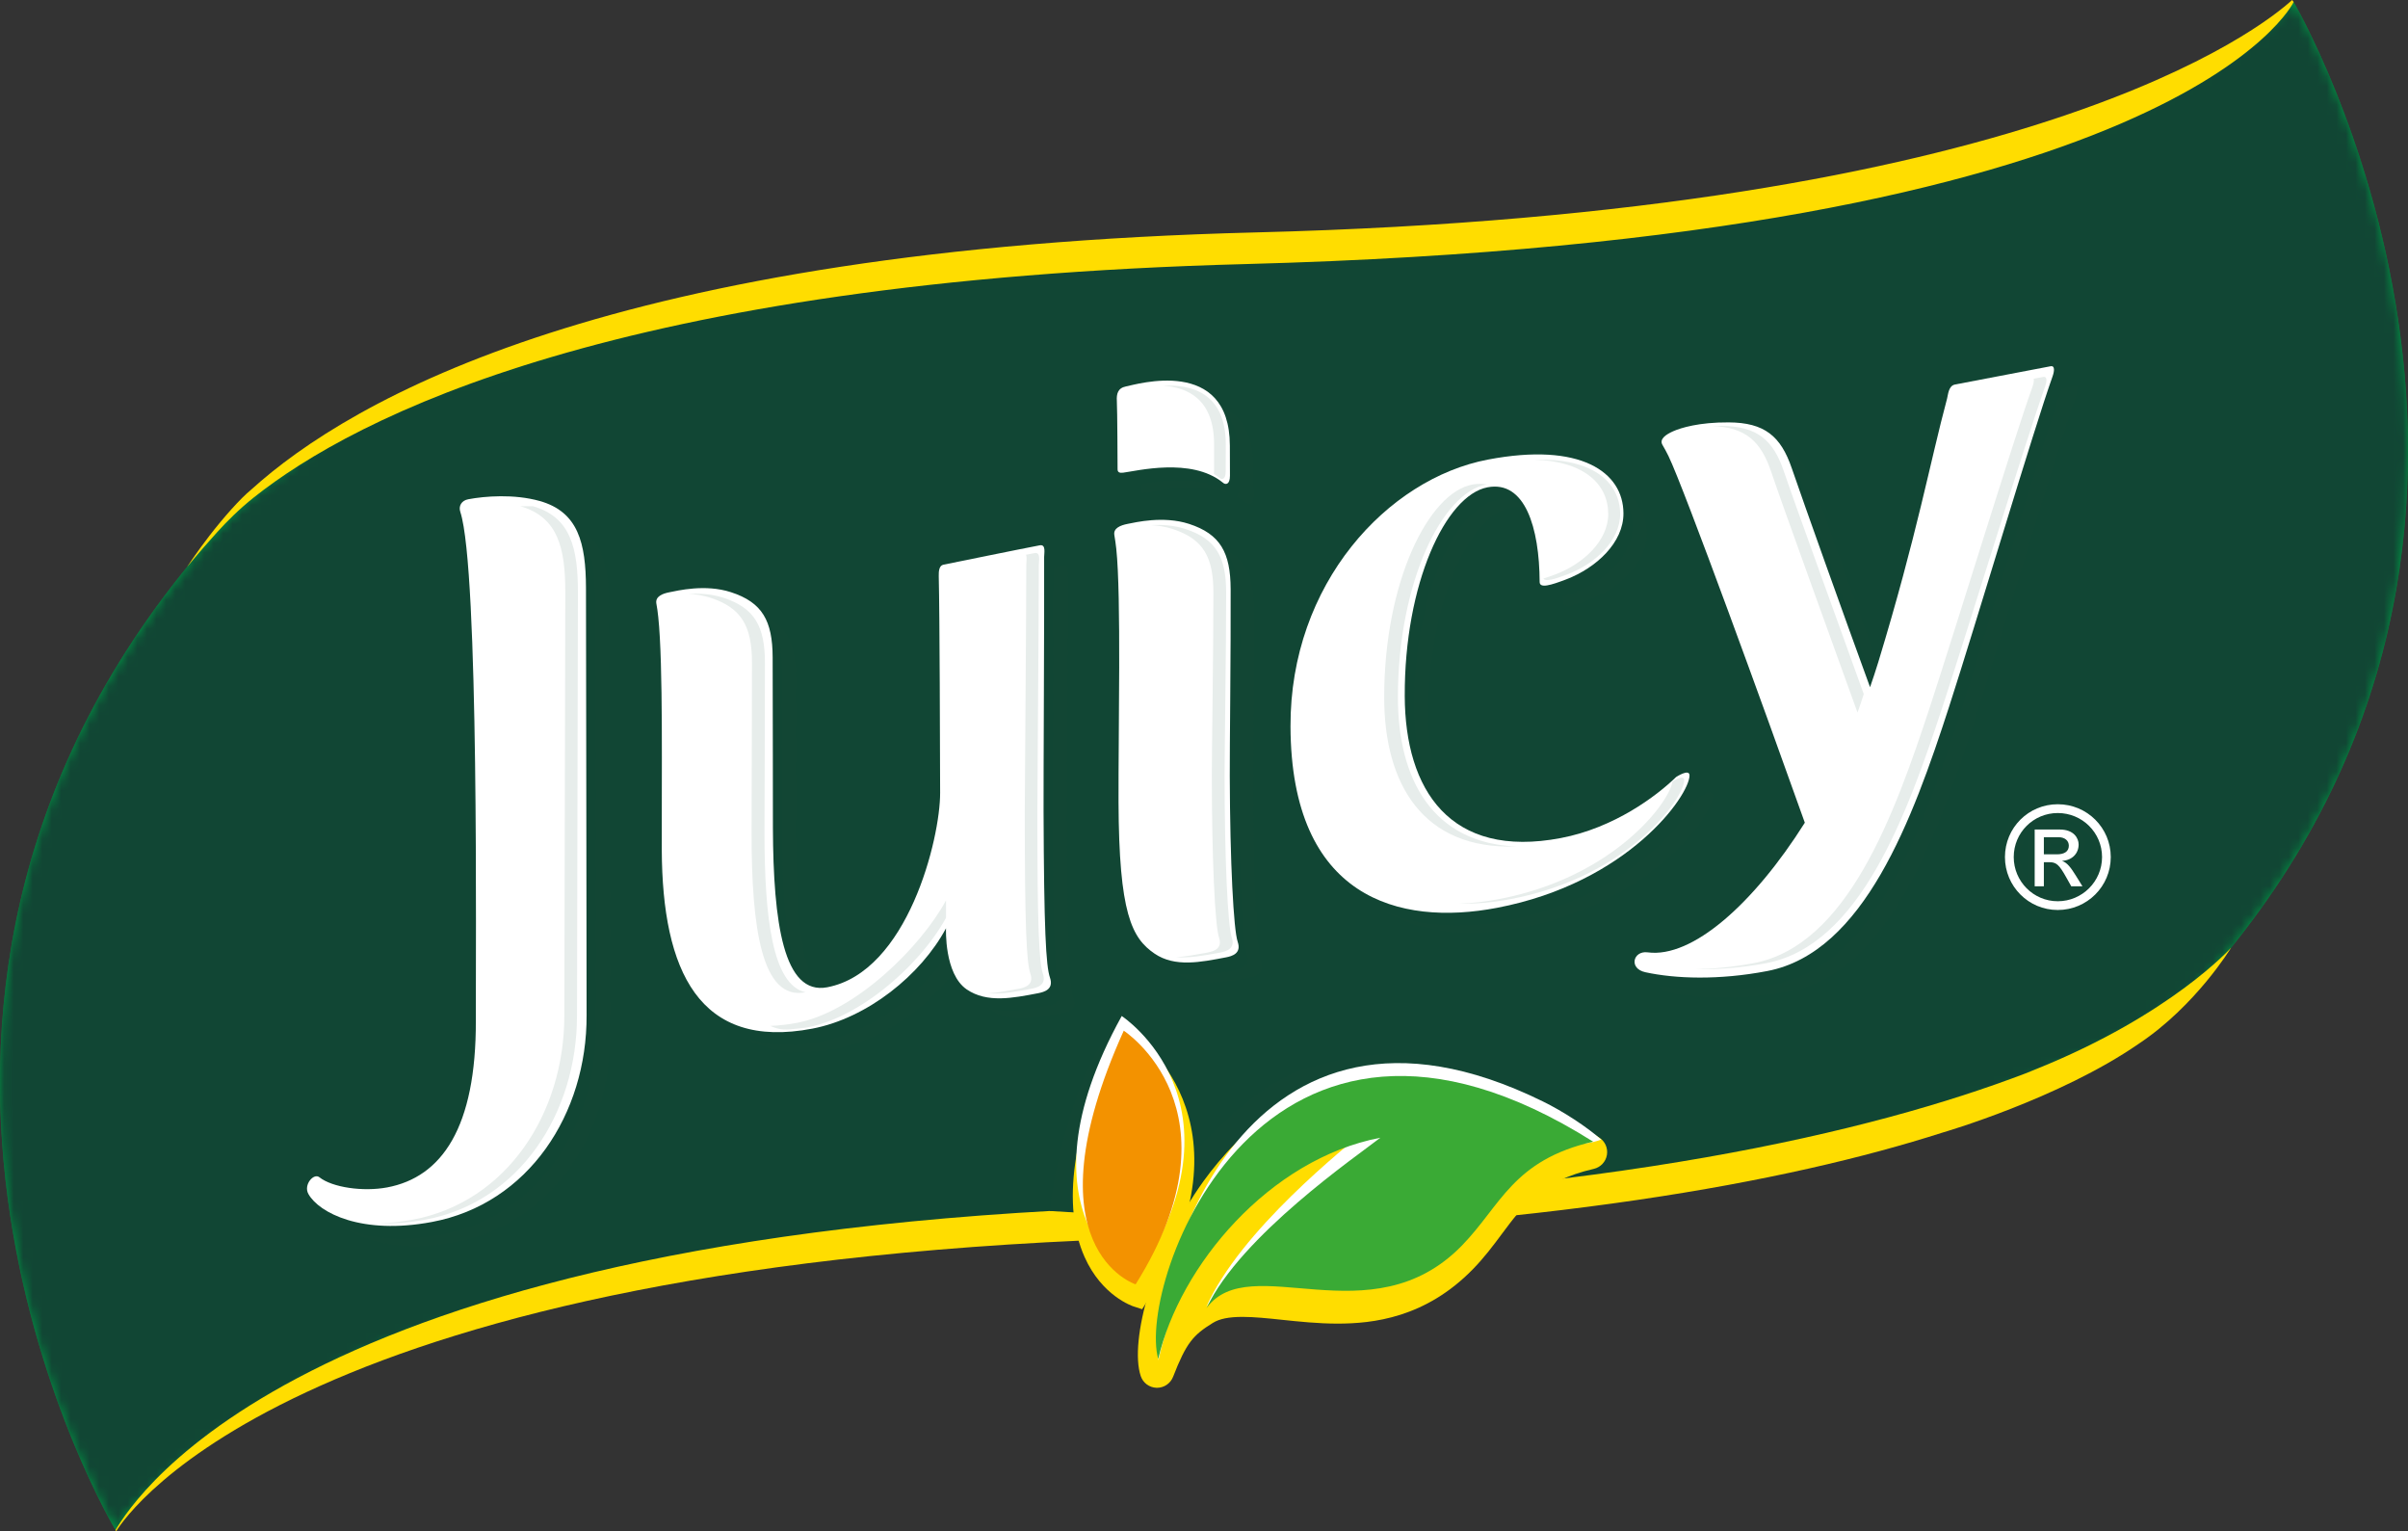 <?xml version="1.0" encoding="utf-8"?>
<!-- Generator: Adobe Illustrator 16.0.0, SVG Export Plug-In . SVG Version: 6.00 Build 0)  -->
<!DOCTYPE svg PUBLIC "-//W3C//DTD SVG 1.1//EN" "http://www.w3.org/Graphics/SVG/1.1/DTD/svg11.dtd">
<svg version="1.1" id="Layer_1" xmlns="http://www.w3.org/2000/svg" xmlns:xlink="http://www.w3.org/1999/xlink" x="0px" y="0px"
	 width="252.951px" height="160.804px" viewBox="0 0 252.951 160.804" enable-background="new 0 0 252.951 160.804"
	 xml:space="preserve">
<rect x="0" y="0" width="252.951" height="160.804" fill="#333333" stroke="none"/>
<g>
	<g>
		<defs>
			<rect id="SVGID_1_" width="252.951" height="160.804"/>
		</defs>
		<clipPath id="SVGID_2_">
			<use xlink:href="#SVGID_1_"  overflow="visible"/>
		</clipPath>
		<path clip-path="url(#SVGID_2_)" fill="#009945" d="M240.941,0.209c0.076,0.194-10.713,11.606-36.571,17.654
			c-5.191,1.212-34.181,6.135-60.06,8.151c-5.169,0.406-21.365,0.231-26.996,0.892c-22.164,1.678-21.521,1.613-36.61,4.115
			C65.609,33.52,39.646,41.652,32.592,47.326c-1.814,1.46-6.971,5.543-6.971,5.543c-2.279,2.174-4.72,5.162-4.72,5.162
			c-41.208,48.662-8.768,102.642-8.768,102.642s4.27-7.829,24.45-17.897c18.907-9.434,83.739-15.492,113.584-16.097
			c39.253-0.794,75.037-16.534,81.92-24.436C273.145,55.126,240.941,0.209,240.941,0.209"/>
	</g>
	<g>
		<defs>
			<path id="SVGID_3_" d="M204.37,17.862c-5.191,1.213-34.181,6.137-60.06,8.153c-5.169,0.406-21.366,0.23-26.996,0.891
				c-22.164,1.678-21.521,1.612-36.609,4.114c-15.097,2.5-41.06,10.632-48.114,16.307c-1.815,1.459-6.972,5.542-6.972,5.542
				c-2.278,2.174-4.718,5.162-4.718,5.162c-41.209,48.662-8.769,102.642-8.769,102.642s4.269-7.829,24.45-17.897
				c18.907-9.435,83.739-15.493,113.584-16.097c39.252-0.794,75.036-16.534,81.92-24.435c15.937-18.288,20.835-37.752,20.864-54.723
				v-0.318c-0.049-26.597-12.01-46.995-12.01-46.995C241.018,0.403,230.229,11.814,204.37,17.862"/>
		</defs>
		<clipPath id="SVGID_4_">
			<use xlink:href="#SVGID_3_"  overflow="visible"/>
		</clipPath>
		<defs>
			<filter id="Adobe_OpacityMaskFilter" filterUnits="userSpaceOnUse" x="-50.068" y="-50.471" width="332.78" height="261.824">
				<feColorMatrix  type="matrix" values="1 0 0 0 0  0 1 0 0 0  0 0 1 0 0  0 0 0 1 0"/>
			</filter>
		</defs>
		<mask maskUnits="userSpaceOnUse" x="-50.068" y="-50.471" width="332.78" height="261.824" id="SVGID_5_">
			<g filter="url(#Adobe_OpacityMaskFilter)">
				
					<radialGradient id="SVGID_6_" cx="0" cy="160.804" r="1" gradientTransform="matrix(115.109 -22.139 -11.132 -57.881 1916.577 9387.893)" gradientUnits="userSpaceOnUse">
					<stop  offset="0" style="stop-color:#030303"/>
					<stop  offset="0.35" style="stop-color:#030303"/>
					<stop  offset="1" style="stop-color:#FFFFFF"/>
				</radialGradient>
				<polygon clip-path="url(#SVGID_4_)" fill="url(#SVGID_6_)" points="-50.068,5.933 243.204,-50.471 282.712,154.95 
					-10.56,211.353 				"/>
			</g>
		</mask>
		
			<radialGradient id="SVGID_7_" cx="0" cy="160.804" r="1" gradientTransform="matrix(115.109 -22.139 -11.132 -57.881 1916.577 9387.893)" gradientUnits="userSpaceOnUse">
			<stop  offset="0" style="stop-color:#114634"/>
			<stop  offset="0.35" style="stop-color:#114634"/>
			<stop  offset="1" style="stop-color:#114634"/>
		</radialGradient>
		<polygon clip-path="url(#SVGID_4_)" mask="url(#SVGID_5_)" fill="url(#SVGID_7_)" points="-50.068,5.933 243.204,-50.471 
			282.712,154.95 -10.56,211.353 		"/>
	</g>
	<g>
		<defs>
			<rect id="SVGID_8_" width="252.951" height="160.804"/>
		</defs>
		<clipPath id="SVGID_9_">
			<use xlink:href="#SVGID_8_"  overflow="visible"/>
		</clipPath>
		<path clip-path="url(#SVGID_9_)" fill-rule="evenodd" clip-rule="evenodd" fill="#FFDD00" d="M19.636,59.559
			c0,0,1.127-1.703,2.359-3.294c1.496-1.933,3.23-3.896,4.396-4.85c10.476-9.488,37.783-25.301,105.513-27.008
			C213.609,22.342,237.693,2.808,240.78,0l0.16,0.209c0,0-11.79,24.912-110.089,27.521C64.9,29.478,37.297,43.79,26.661,52.24
			c-1.555,1.237-2.854,2.541-3.875,3.671C20.75,58.174,19.636,59.559,19.636,59.559"/>
		<path clip-path="url(#SVGID_9_)" fill-rule="evenodd" clip-rule="evenodd" fill="#FFDD00" d="M234.366,99.526
			c0,0-6.286,7.017-20.354,12.693c-0.413,0.17-0.804,0.33-1.23,0.5c-16.039,6.114-43.737,12.772-89.58,13.929
			c-91.495,2.31-108.959,30.601-111.07,34.024c-0.007-0.009,0.026,0.064,0.073,0.132c1.255-2.032,19.278-28.43,109.948-30.834
			c39.913-1.059,65.558-5.795,81.947-11.047h0.002c0,0,12.221-3.546,20.555-9.308C230.674,105.618,234.366,99.526,234.366,99.526"/>
		<path clip-path="url(#SVGID_9_)" fill="#124634" d="M125.938,128.115l17.098-5.553l22.677-2.23c0,0,0.291-2.351-7.489-6.363
			c-7.774-4.013-14.336-3.8-21.137-1.72c-6.801,2.079-13.906,11.521-13.906,11.521l-1.839-8.946l-3.509-8.129
			c-5.711,6.172-7.441,19.424-7.441,19.424l-0.116,1.05"/>
		<path clip-path="url(#SVGID_9_)" fill="#FFDD00" d="M119.455,136.052c0,0-11.594-3.716-1.241-26.639
			C118.214,109.414,130.983,117.685,119.455,136.052"/>
		<path clip-path="url(#SVGID_9_)" fill="#FFDD00" d="M119.979,137.484l-0.891-0.287c-0.136-0.044-3.34-1.11-5.157-5.196
			c-2.388-5.36-1.314-13.126,3.182-23.085l0.576-1.28l1.18,0.764c0.136,0.092,13.625,9.143,1.606,28.29L119.979,137.484z
			 M118.675,111.35c-4.508,10.6-3.923,16.487-2.577,19.588c0.855,1.977,2.086,3.025,2.9,3.541
			c4.034-6.812,5.086-13.083,3.039-18.187C121.083,113.91,119.664,112.275,118.675,111.35"/>
		<path clip-path="url(#SVGID_9_)" fill="#FFDD00" d="M121.544,143.927c-1.997-6.009,10.645-44.912,45.468-22.943
			c-8.451,1.952-9.466,6.806-13.565,11.018c-9.551,9.813-21.574,2.031-26.993,5.382C123.922,138.954,123.03,140.106,121.544,143.927
			"/>
		<path clip-path="url(#SVGID_9_)" fill="#FFDD00" d="M121.544,145.737h-0.046c-0.763-0.021-1.433-0.515-1.671-1.24
			c-1.215-3.659,1.345-13.178,6.59-20.447c3.799-5.262,10.524-11.536,21.01-11.536c6.34,0,13.25,2.335,20.552,6.94
			c0.622,0.389,0.943,1.111,0.821,1.831c-0.121,0.722-0.668,1.297-1.378,1.462c-5.518,1.272-7.438,3.853-9.664,6.841
			c-0.894,1.204-1.824,2.448-3.017,3.675c-4.999,5.137-10.527,5.734-14.246,5.734c-2.045,0-4.044-0.214-5.809-0.398
			c-1.508-0.16-2.929-0.308-4.16-0.308c-1.431,0-2.427,0.2-3.123,0.633c-2.077,1.283-2.781,2.084-4.176,5.66
			C122.958,145.278,122.285,145.737,121.544,145.737 M147.427,116.13c-8.955,0-14.774,5.46-18.076,10.041
			c-2.604,3.604-4.268,7.436-5.208,10.591c0.408-0.306,0.855-0.603,1.355-0.918c1.3-0.797,2.896-1.171,5.028-1.171
			c1.421,0,2.937,0.155,4.543,0.325c1.753,0.185,3.569,0.377,5.426,0.377c4.938,0,8.531-1.432,11.652-4.638
			c1.029-1.054,1.846-2.151,2.711-3.313c1.884-2.531,3.819-5.13,7.783-6.903C157.209,117.607,152.106,116.13,147.427,116.13"/>
		<path clip-path="url(#SVGID_9_)" fill="#FFFFFF" d="M119.244,134.513c0,0-12.946-6.929-1.411-27.819
			C117.833,106.694,131.661,115.747,119.244,134.513"/>
		<path clip-path="url(#SVGID_9_)" fill="#FFFFFF" d="M121.689,142.856c-0.636-9.393,8.99-42.604,40.362-27.201
			c2.199,1.077,4.616,2.669,6.158,4.017c-2.3,0.831-3.172,0.068-4.434,0.705c-4.974,2.511-7.003,6.553-10.253,10.08
			c-9.486,10.296-22.275,0.238-26.804,6.791c3.544-8.025,14.606-16.789,17.001-18.771
			C132.066,120.774,123.886,132.52,121.689,142.856"/>
		<path clip-path="url(#SVGID_9_)" fill="#F39200" d="M119.292,134.873c0,0-11.594-3.715-1.246-26.637
			C118.046,108.236,130.817,116.504,119.292,134.873"/>
		<path clip-path="url(#SVGID_9_)" fill="#3AAA35" d="M121.668,142.713c-2.269-7.971,10.858-44.791,45.684-22.823
			c-8.449,1.953-9.679,6.694-13.778,10.904c-9.555,9.814-22.265,0.34-26.831,6.569c3.593-7.619,15.849-16.002,18.259-17.887
			C133.342,121.712,123.937,132.905,121.668,142.713"/>
		<path clip-path="url(#SVGID_9_)" fill="#124634" d="M82.139,70.373c0.019,6.277,0.012,15.026,0.019,17.895
			c0.039,9.023,0.933,16.067,4.458,16.743c-2.301-2.182-2.935-8.375-2.964-15.971c-0.009-2.867,0-11.618-0.022-17.895
			c-0.019-3.573-0.974-5.494-3.757-6.599C81.526,65.724,82.126,67.521,82.139,70.373"/>
		<path clip-path="url(#SVGID_9_)" fill="#124634" d="M100.344,98.824c-2.645,4.919-8.271,9.437-14.042,10.54
			c-3.335,0.636-6.017,0.415-8.181-0.478c2.371,1.521,5.524,2.041,9.67,1.249c4.982-0.952,9.845-4.45,12.786-8.55
			C100.295,100.116,100.344,98.824,100.344,98.824"/>
		<path clip-path="url(#SVGID_9_)" fill="#124634" d="M112.078,87.303c-0.01-2.853,0.085-20.423,0.063-26.699
			c0-0.394,0.221-1.356-0.459-1.229c-0.267,0.053-0.612,0.121-1.013,0.199c-0.012,0.097-0.019,0.189-0.019,0.259
			c0.024,6.279-0.071,23.844-0.061,26.693c0.046,12.412,0.248,16.245,0.678,17.479c0.422,1.228-0.6,1.512-1.241,1.638
			c-2.126,0.404-4.285,0.826-6.168,0.226c0.059,0.046,0.095,0.109,0.151,0.148c2.147,1.457,4.86,0.9,7.501,0.397
			c0.643-0.121,1.668-0.41,1.243-1.634C112.328,103.542,112.127,99.709,112.078,87.303"/>
		<path clip-path="url(#SVGID_9_)" fill="#124634" d="M131.642,83.569c-0.01-2.858,0.119-13.323,0.092-19.599
			c-0.012-3.571-0.966-5.49-3.753-6.598c1.652,1.176,2.255,2.976,2.262,5.83c0.027,6.272-0.1,16.733-0.088,19.597
			c0.032,9.133,0.406,16.211,0.829,17.441c0.425,1.23-0.598,1.513-1.237,1.637c-2.155,0.412-4.348,0.84-6.24,0.204
			c0.075,0.053,0.151,0.116,0.231,0.17c2.142,1.467,4.854,0.902,7.496,0.397c0.644-0.124,1.661-0.405,1.239-1.637
			C132.05,99.784,131.681,92.706,131.642,83.569"/>
		<path clip-path="url(#SVGID_9_)" fill="#124634" d="M59.772,54.958c2.215,1.586,2.74,4.401,2.755,8.101
			c0.012,3.233,0.055,41.878,0.063,44.904c0.041,10.334-6.092,19.802-16.25,21.701c-4.37,0.82-7.693,0.317-9.93-0.624
			c2.099,1.4,5.956,2.421,11.419,1.396c10.158-1.899,16.291-11.371,16.254-21.703c-0.012-3.023-0.055-41.669-0.065-44.902
			C63.999,59.418,63.262,56.265,59.772,54.958"/>
		<path clip-path="url(#SVGID_9_)" fill="#124634" d="M189.187,50.504c1.346,3.916,5.351,15.145,8.224,23.003
			c0.202-0.579,0.385-1.162,0.576-1.747c-2.752-7.571-6.104-16.971-7.313-20.484c-0.801-2.346-1.896-3.735-3.764-4.377
			C187.924,47.681,188.622,48.86,189.187,50.504"/>
		<path clip-path="url(#SVGID_9_)" fill="#124634" d="M217.868,40.574c-0.183,0.034-0.668,0.129-1.275,0.243
			c-0.005,0.019-0.007,0.044-0.017,0.063c-1.948,5.456-8.052,25.995-10.865,34.681c-3.828,11.79-8.944,25.815-19.092,27.751
			c-4.887,0.933-9.229,0.804-12.339,0.202c0.149,0.306,0.469,0.581,1.029,0.7c3.134,0.675,7.688,0.847,12.799-0.133
			c10.15-1.935,15.266-15.958,19.092-27.748c2.813-8.686,8.919-29.226,10.867-34.682C218.266,41.099,218.342,40.487,217.868,40.574"
			/>
		<path clip-path="url(#SVGID_9_)" fill="#124634" d="M157.229,52.515c-4.393,0.836-8.74,10.124-8.693,21.929
			c0.022,6.728,2.242,12.257,7.353,14.37c-4.052-2.507-5.84-7.564-5.863-13.6c-0.049-11.8,4.299-21.091,8.695-21.927
			c0.488-0.092,0.942-0.097,1.362-0.024C159.317,52.617,158.39,52.291,157.229,52.515"/>
		<path clip-path="url(#SVGID_9_)" fill="#124634" d="M171.506,55.245c0.013,3.06-2.832,5.715-6.012,6.937
			c-0.493,0.187-0.928,0.338-1.324,0.452c0.005,0.199,0.022,0.391,0.022,0.592c0.003,0.705,1.202,0.336,2.791-0.271
			c3.182-1.222,6.025-3.875,6.014-6.938c-0.009-2.317-1.345-4.277-4.044-5.334C170.634,51.808,171.496,53.409,171.506,55.245"/>
		<path clip-path="url(#SVGID_9_)" fill="#124634" d="M179.935,83.542c-0.002-0.753-1.402,0.165-1.402,0.165
			c-0.172,0.163-0.383,0.351-0.583,0.535c-1.722,3.35-8.088,10.209-19.734,12.437c-4.319,0.82-8.806,0.751-12.577-0.913
			c4.041,2.401,9.164,2.618,14.067,1.683C173.526,94.809,179.943,85.62,179.935,83.542"/>
		<path clip-path="url(#SVGID_9_)" fill="#124634" d="M130.165,48.123c0.007,1.054,0.01,2.091,0.01,3.163
			c0.002,0.558-0.161,0.782-0.351,0.84c0.374,0.187,0.748,0.389,1.078,0.656c0.294,0.274,0.764,0.238,0.76-0.719
			c0-1.078,0-2.116-0.004-3.168c-0.017-3.888-1.713-5.637-3.763-6.358C129.213,43.523,130.154,45.233,130.165,48.123"/>
		<path clip-path="url(#SVGID_9_)" fill="#124634" d="M119.858,50.834c0,0.294,0,0.52,0.002,0.573c0,0.306,0.212,0.389,0.588,0.34
			c1.137-0.133,5.342-1.151,8.626,0.056C126.244,49.824,121.932,50.477,119.858,50.834"/>
		<path clip-path="url(#SVGID_9_)" fill="#FFFFFF" d="M110.295,102.664c-0.427-1.233-0.627-5.066-0.673-17.474
			c-0.017-2.856,0.085-20.418,0.061-26.695c-0.003-0.398,0.221-1.36-0.464-1.229c-2.12,0.401-9.194,1.851-10.102,2.031
			c-0.464,0.083-0.518,0.682-0.505,1.205c0.104,4.416,0.128,17.989,0.145,22.757c0.017,4.777-3.4,18.805-11.858,20.418
			c-4.579,0.874-5.669-6.733-5.708-16.748c-0.01-2.866,0-11.621-0.027-17.902c-0.012-3.833-1.086-5.771-4.377-6.837
			c-2.711-0.887-5.647-0.153-6.442,0c-0.736,0.138-1.51,0.435-1.401,1.168c0.085,0.437,0.148,0.918,0.202,1.423
			c0.531,4.992,0.344,17.108,0.371,24.465c0.051,12.729,3.925,21.045,15.813,18.776c5.776-1.103,11.402-5.62,14.044-10.537
			c0,0-0.206,4.785,2.177,6.418c2.147,1.457,4.858,0.904,7.503,0.398C109.695,104.174,110.718,103.893,110.295,102.664"/>
		<path clip-path="url(#SVGID_9_)" fill="#FFFFFF" d="M121.279,100.14c2.142,1.46,4.853,0.901,7.498,0.396
			c0.639-0.121,1.662-0.402,1.237-1.637c-0.429-1.231-0.803-8.307-0.831-17.44c-0.013-2.862,0.118-13.323,0.092-19.597
			c-0.015-3.843-1.088-5.777-4.374-6.848c-2.718-0.877-5.648-0.15-6.444,0c-0.741,0.144-1.521,0.442-1.4,1.169
			c0.076,0.442,0.144,0.918,0.202,1.428c0.532,4.991,0.211,19.252,0.238,26.614C117.541,95.926,118.884,98.505,121.279,100.14"/>
		<path clip-path="url(#SVGID_9_)" fill="#FFFFFF" d="M33.546,123.624c1.368,1.083,4.603,1.542,7.119,1.071
			c5.74-1.074,9.362-6.286,9.32-17.537c-0.024-6.85,0.355-47.346-1.629-53.394c-0.212-0.62,0.121-1.205,0.835-1.336
			c1.744-0.331,4.802-0.569,7.489,0.179c4.071,1.137,4.858,4.431,4.875,9.114c0.017,3.228,0.055,41.876,0.065,44.902
			c0.042,10.331-6.092,19.801-16.252,21.701c-7.377,1.384-11.849-0.957-12.971-2.937C31.849,124.411,32.961,123.157,33.546,123.624"
			/>
		<path clip-path="url(#SVGID_9_)" fill="#FFFFFF" d="M215.41,38.461c-0.911,0.175-7.932,1.516-10.044,1.919
			c-0.686,0.129-0.722,1.059-0.833,1.477c-1.776,6.616-3.151,14.292-7.229,27.683c-0.271,0.887-0.561,1.756-0.862,2.626
			c-2.87-7.861-6.881-19.09-8.225-23.001c-1.148-3.359-2.855-4.787-6.623-4.809c-3.119-0.022-5.045,0.581-5.838,0.933
			c-0.735,0.328-1.464,0.806-1.131,1.411c0.214,0.362,0.432,0.763,0.641,1.188c1.688,3.497,10.209,26.949,14.324,38.507
			c-5.38,8.524-11.822,14.243-16.512,13.614c-1.52-0.202-2.031,1.708-0.227,2.091c3.131,0.68,7.69,0.851,12.798-0.128
			c10.151-1.937,15.27-15.959,19.095-27.754c2.811-8.684,8.915-29.228,10.865-34.676C215.806,38.985,215.881,38.373,215.41,38.461"
			/>
		<path clip-path="url(#SVGID_9_)" fill="#FFFFFF" d="M135.562,76.295c-0.056-15.004,10.202-26.022,20.724-28.03
			c9.771-1.866,14.236,1.321,14.251,5.642c0.013,3.063-2.831,5.716-6.012,6.935c-1.593,0.607-2.788,0.981-2.791,0.274
			c-0.025-5.723-1.544-10.692-5.477-9.941c-4.393,0.835-8.737,10.123-8.694,21.926c0.037,9.854,4.759,17.127,16.404,14.904
			c5.603-1.068,10.046-4.407,12.105-6.41c0,0,1.401-0.918,1.406-0.165c0.005,2.079-6.41,11.266-20.233,13.906
			C146.956,97.297,135.63,94.313,135.562,76.295"/>
		<path clip-path="url(#SVGID_9_)" fill="#FFFFFF" d="M117.397,49.292c0.007,0.311,0.214,0.391,0.588,0.345
			c1.37-0.165,7.161-1.64,10.458,1.035c0.289,0.274,0.764,0.235,0.759-0.722c0-1.076-0.004-2.118-0.009-3.167
			c-0.032-9.405-9.861-6.403-10.906-6.204c-0.874,0.17-1.01,0.792-0.966,1.531C117.374,42.983,117.397,48.991,117.397,49.292"/>
		<path clip-path="url(#SVGID_9_)" fill="#124634" d="M216.088,89.715c0.742,0,1.235-0.287,1.235-0.906c0-0.54-0.434-0.89-1.07-0.89
			H214.7v1.796H216.088z M213.736,87.111h2.638c1.477,0,1.978,0.915,1.978,1.566c0,0.962-0.695,1.657-1.703,1.72v0.029
			c0.508,0.177,0.887,0.688,1.389,1.491l0.718,1.159h-1.177l-0.526-0.938c-0.753-1.344-1.042-1.596-1.78-1.596H214.7v2.533h-0.964
			V87.111z M216.16,85.379c-2.558,0-4.625,2.057-4.625,4.624c0,2.556,2.067,4.64,4.625,4.64c2.565,0,4.652-2.084,4.652-4.64
			C220.813,87.436,218.726,85.379,216.16,85.379 M216.16,95.561c-3.074,0-5.548-2.484-5.548-5.558c0-3.075,2.474-5.547,5.548-5.547
			c3.08,0,5.567,2.472,5.567,5.547C221.728,93.077,219.24,95.561,216.16,95.561"/>
		
			<path clip-path="url(#SVGID_9_)" fill="none" stroke="#124634" stroke-width="1.331" stroke-linecap="round" stroke-linejoin="round" stroke-miterlimit="10" d="
			M216.088,89.715c0.742,0,1.235-0.287,1.235-0.906c0-0.54-0.434-0.89-1.07-0.89H214.7v1.796H216.088z M213.736,87.111h2.638
			c1.477,0,1.978,0.915,1.978,1.566c0,0.962-0.695,1.657-1.703,1.72v0.029c0.508,0.177,0.887,0.688,1.389,1.491l0.718,1.159h-1.177
			l-0.526-0.938c-0.753-1.344-1.042-1.596-1.78-1.596H214.7v2.533h-0.964V87.111z M216.16,85.379c-2.558,0-4.625,2.057-4.625,4.624
			c0,2.556,2.067,4.64,4.625,4.64c2.565,0,4.652-2.084,4.652-4.64C220.813,87.436,218.726,85.379,216.16,85.379 M216.16,95.561
			c-3.074,0-5.548-2.484-5.548-5.558c0-3.075,2.474-5.547,5.548-5.547c3.08,0,5.567,2.472,5.567,5.547
			C221.728,93.077,219.24,95.561,216.16,95.561"/>
		<path clip-path="url(#SVGID_9_)" fill="#124634" d="M216.088,89.715c0.742,0,1.235-0.287,1.235-0.906c0-0.54-0.434-0.89-1.07-0.89
			H214.7v1.796H216.088z M213.736,87.111h2.638c1.477,0,1.978,0.915,1.978,1.566c0,0.962-0.695,1.657-1.703,1.72v0.029
			c0.508,0.177,0.887,0.688,1.389,1.491l0.718,1.159h-1.177l-0.526-0.938c-0.753-1.344-1.042-1.596-1.78-1.596H214.7v2.533h-0.964
			V87.111z M216.16,85.379c-2.558,0-4.625,2.057-4.625,4.624c0,2.556,2.067,4.64,4.625,4.64c2.565,0,4.652-2.084,4.652-4.64
			C220.813,87.436,218.726,85.379,216.16,85.379 M216.16,95.561c-3.074,0-5.548-2.484-5.548-5.558c0-3.075,2.474-5.547,5.548-5.547
			c3.08,0,5.567,2.472,5.567,5.547C221.728,93.077,219.24,95.561,216.16,95.561"/>
		
			<path clip-path="url(#SVGID_9_)" fill="none" stroke="#124634" stroke-width="0.666" stroke-linecap="round" stroke-linejoin="round" stroke-miterlimit="10" d="
			M216.088,89.715c0.742,0,1.235-0.287,1.235-0.906c0-0.54-0.434-0.89-1.07-0.89H214.7v1.796H216.088z M213.736,87.111h2.638
			c1.477,0,1.978,0.915,1.978,1.566c0,0.962-0.695,1.657-1.703,1.72v0.029c0.508,0.177,0.887,0.688,1.389,1.491l0.718,1.159h-1.177
			l-0.526-0.938c-0.753-1.344-1.042-1.596-1.78-1.596H214.7v2.533h-0.964V87.111z M216.16,85.379c-2.558,0-4.625,2.057-4.625,4.624
			c0,2.556,2.067,4.64,4.625,4.64c2.565,0,4.652-2.084,4.652-4.64C220.813,87.436,218.726,85.379,216.16,85.379 M216.16,95.561
			c-3.074,0-5.548-2.484-5.548-5.558c0-3.075,2.474-5.547,5.548-5.547c3.08,0,5.567,2.472,5.567,5.547
			C221.728,93.077,219.24,95.561,216.16,95.561"/>
		<path clip-path="url(#SVGID_9_)" fill="#FFFFFF" d="M216.088,89.715c0.742,0,1.235-0.287,1.235-0.906c0-0.54-0.434-0.89-1.07-0.89
			H214.7v1.796H216.088z M213.736,87.111h2.638c1.477,0,1.978,0.915,1.978,1.566c0,0.962-0.695,1.657-1.703,1.72v0.029
			c0.508,0.177,0.887,0.688,1.389,1.491l0.718,1.159h-1.177l-0.526-0.938c-0.753-1.344-1.042-1.596-1.78-1.596H214.7v2.533h-0.964
			V87.111z M216.16,85.379c-2.558,0-4.625,2.057-4.625,4.624c0,2.556,2.067,4.64,4.625,4.64c2.565,0,4.652-2.084,4.652-4.64
			C220.813,87.436,218.726,85.379,216.16,85.379 M216.16,95.561c-3.074,0-5.548-2.484-5.548-5.558c0-3.075,2.474-5.547,5.548-5.547
			c3.08,0,5.567,2.472,5.567,5.547C221.728,93.077,219.24,95.561,216.16,95.561"/>
		<path clip-path="url(#SVGID_9_)" fill="#E7EDEB" d="M108.969,85.243c0-2.773,0.155-19.859,0.155-25.966
			c0-0.384,0.219-1.316-0.442-1.195c-0.243,0.046-0.551,0.105-0.906,0.173c0.124,0.269,0.032,0.767,0.032,1.022
			c0,6.107-0.16,23.192-0.16,25.966c0,12.067,0.182,15.798,0.587,17.003c0.409,1.19-0.582,1.468-1.204,1.586
			c-1.079,0.199-2.169,0.411-3.223,0.481c1.445,0.112,3.007-0.192,4.539-0.481c0.624-0.118,1.611-0.396,1.205-1.586
			C109.144,101.041,108.969,97.31,108.969,85.243"/>
		<path clip-path="url(#SVGID_9_)" fill="#E7EDEB" d="M99.375,94.556c-2.645,4.88-9.466,11.625-15.57,12.84
			c-1.025,0.201-1.989,0.3-2.9,0.34c1.129,0.48,1.588,0.427,3.162,0.255c5.624-0.6,12.422-6.352,15.308-11.604V94.556z"/>
		<path clip-path="url(#SVGID_9_)" fill="#E7EDEB" d="M78.993,69.625c0,6.262-0.044,14.994-0.044,17.853
			c0,9.995,1.062,17.586,5.631,16.732c0.017-0.002,0.026-0.005,0.039-0.007c-3.462-0.763-4.312-7.78-4.312-16.726
			c0-2.859,0.046-11.591,0.046-17.853c0-3.831-1.066-5.769-4.345-6.845c-1.249-0.413-2.555-0.476-3.665-0.418
			c0.752,0.044,1.537,0.165,2.307,0.418C77.929,63.856,78.993,65.794,78.993,69.625"/>
		<path clip-path="url(#SVGID_9_)" fill="#E7EDEB" d="M128.639,81.396c0-2.793,0.165-13.014,0.165-19.143
			c0-3.748-1.051-5.647-4.282-6.701c-1.236-0.404-2.516-0.467-3.614-0.409c0.74,0.044,1.515,0.161,2.273,0.409
			c3.236,1.054,4.283,2.953,4.283,6.701c0,6.129-0.166,16.35-0.166,19.143c0,8.924,0.34,15.837,0.751,17.042
			c0.415,1.204-0.59,1.472-1.222,1.596c-1.098,0.201-2.208,0.415-3.284,0.483c1.472,0.111,3.061-0.194,4.625-0.483
			c0.629-0.124,1.637-0.392,1.222-1.596C128.979,97.233,128.639,90.32,128.639,81.396"/>
		<path clip-path="url(#SVGID_9_)" fill="#E7EDEB" d="M54.654,53.159c3.969,1.142,4.729,4.409,4.729,9.043
			c0,3.199-0.102,41.461-0.102,44.456c0,10.23-6.024,19.58-15.944,21.426c-1.229,0.226-2.363,0.347-3.425,0.381
			c1.412,0.051,2.998-0.056,4.754-0.381c9.922-1.846,15.946-11.195,15.946-21.426c0-2.995,0.097-41.257,0.097-44.456
			c0-4.634-0.755-7.901-4.724-9.043"/>
		<path clip-path="url(#SVGID_9_)" fill="#E7EDEB" d="M214.633,39.583c-0.161,0.034-0.517,0.097-1.001,0.189
			c0.054,0.207-0.022,0.545-0.133,0.863c-1.915,5.288-7.989,25.12-10.751,33.547c-3.758,11.435-8.708,25.125-18.57,26.971
			c-2.137,0.398-4.173,0.588-6.038,0.627c2.21,0.046,4.707-0.134,7.362-0.627c9.862-1.846,14.807-15.536,18.566-26.971
			c2.765-8.427,8.838-28.259,10.751-33.547C215.014,40.093,215.089,39.503,214.633,39.583"/>
		<path clip-path="url(#SVGID_9_)" fill="#E7EDEB" d="M186.051,49.532c1.319,3.896,6.257,17.474,9.074,25.3
			c0.235-0.646,0.448-1.294,0.656-1.943c-2.737-7.634-7.165-19.774-8.381-23.357c-1.127-3.342-2.816-4.77-6.572-4.812
			c-0.339-0.002-0.665,0.003-0.981,0.017C183.335,44.864,184.96,46.302,186.051,49.532"/>
		<path clip-path="url(#SVGID_9_)" fill="#E7EDEB" d="M154.697,50.878c-4.654,0.836-9.294,10.304-9.294,22.351
			c0,9.079,4.045,16.022,13.9,15.664c-8.809-0.346-12.457-7.044-12.457-15.664c0-12.047,4.64-21.515,9.296-22.351
			c0.015-0.005,0.031-0.005,0.031-0.005C155.737,50.786,155.241,50.783,154.697,50.878"/>
		<path clip-path="url(#SVGID_9_)" fill="#E7EDEB" d="M176.918,81.932c0-0.629-1.071,0.021-1.239,0.126
			c-0.236,2.098-6.079,10.088-18.334,12.381c-1.345,0.252-2.708,0.41-4.059,0.447c1.746,0.051,3.534-0.119,5.291-0.447
			C171.083,92.1,176.918,83.812,176.918,81.932"/>
		<path clip-path="url(#SVGID_9_)" fill="#E7EDEB" d="M168.938,53.975c0,2.811-2.621,5.235-5.543,6.342
			c-0.469,0.175-0.896,0.331-1.265,0.437c0.226,0.37,1.23,0.049,2.514-0.437c2.926-1.107,5.545-3.531,5.545-6.342
			c0-3.301-2.832-5.89-8.951-5.701C166.495,48.454,168.938,50.905,168.938,53.975"/>
		<path clip-path="url(#SVGID_9_)" fill="#E7EDEB" d="M127.534,46.661c0,0.942-0.002,1.885-0.002,2.854
			c0,0.095-0.006,0.177-0.021,0.253c0.195,0.119,0.379,0.25,0.559,0.393c0.263,0.25,0.686,0.219,0.686-0.646
			c0.005-0.969,0.007-1.912,0.007-2.854c0-5.499-3.728-6.311-6.609-6.153C124.763,40.666,127.534,41.92,127.534,46.661"/>
	</g>
</g>
</svg>
